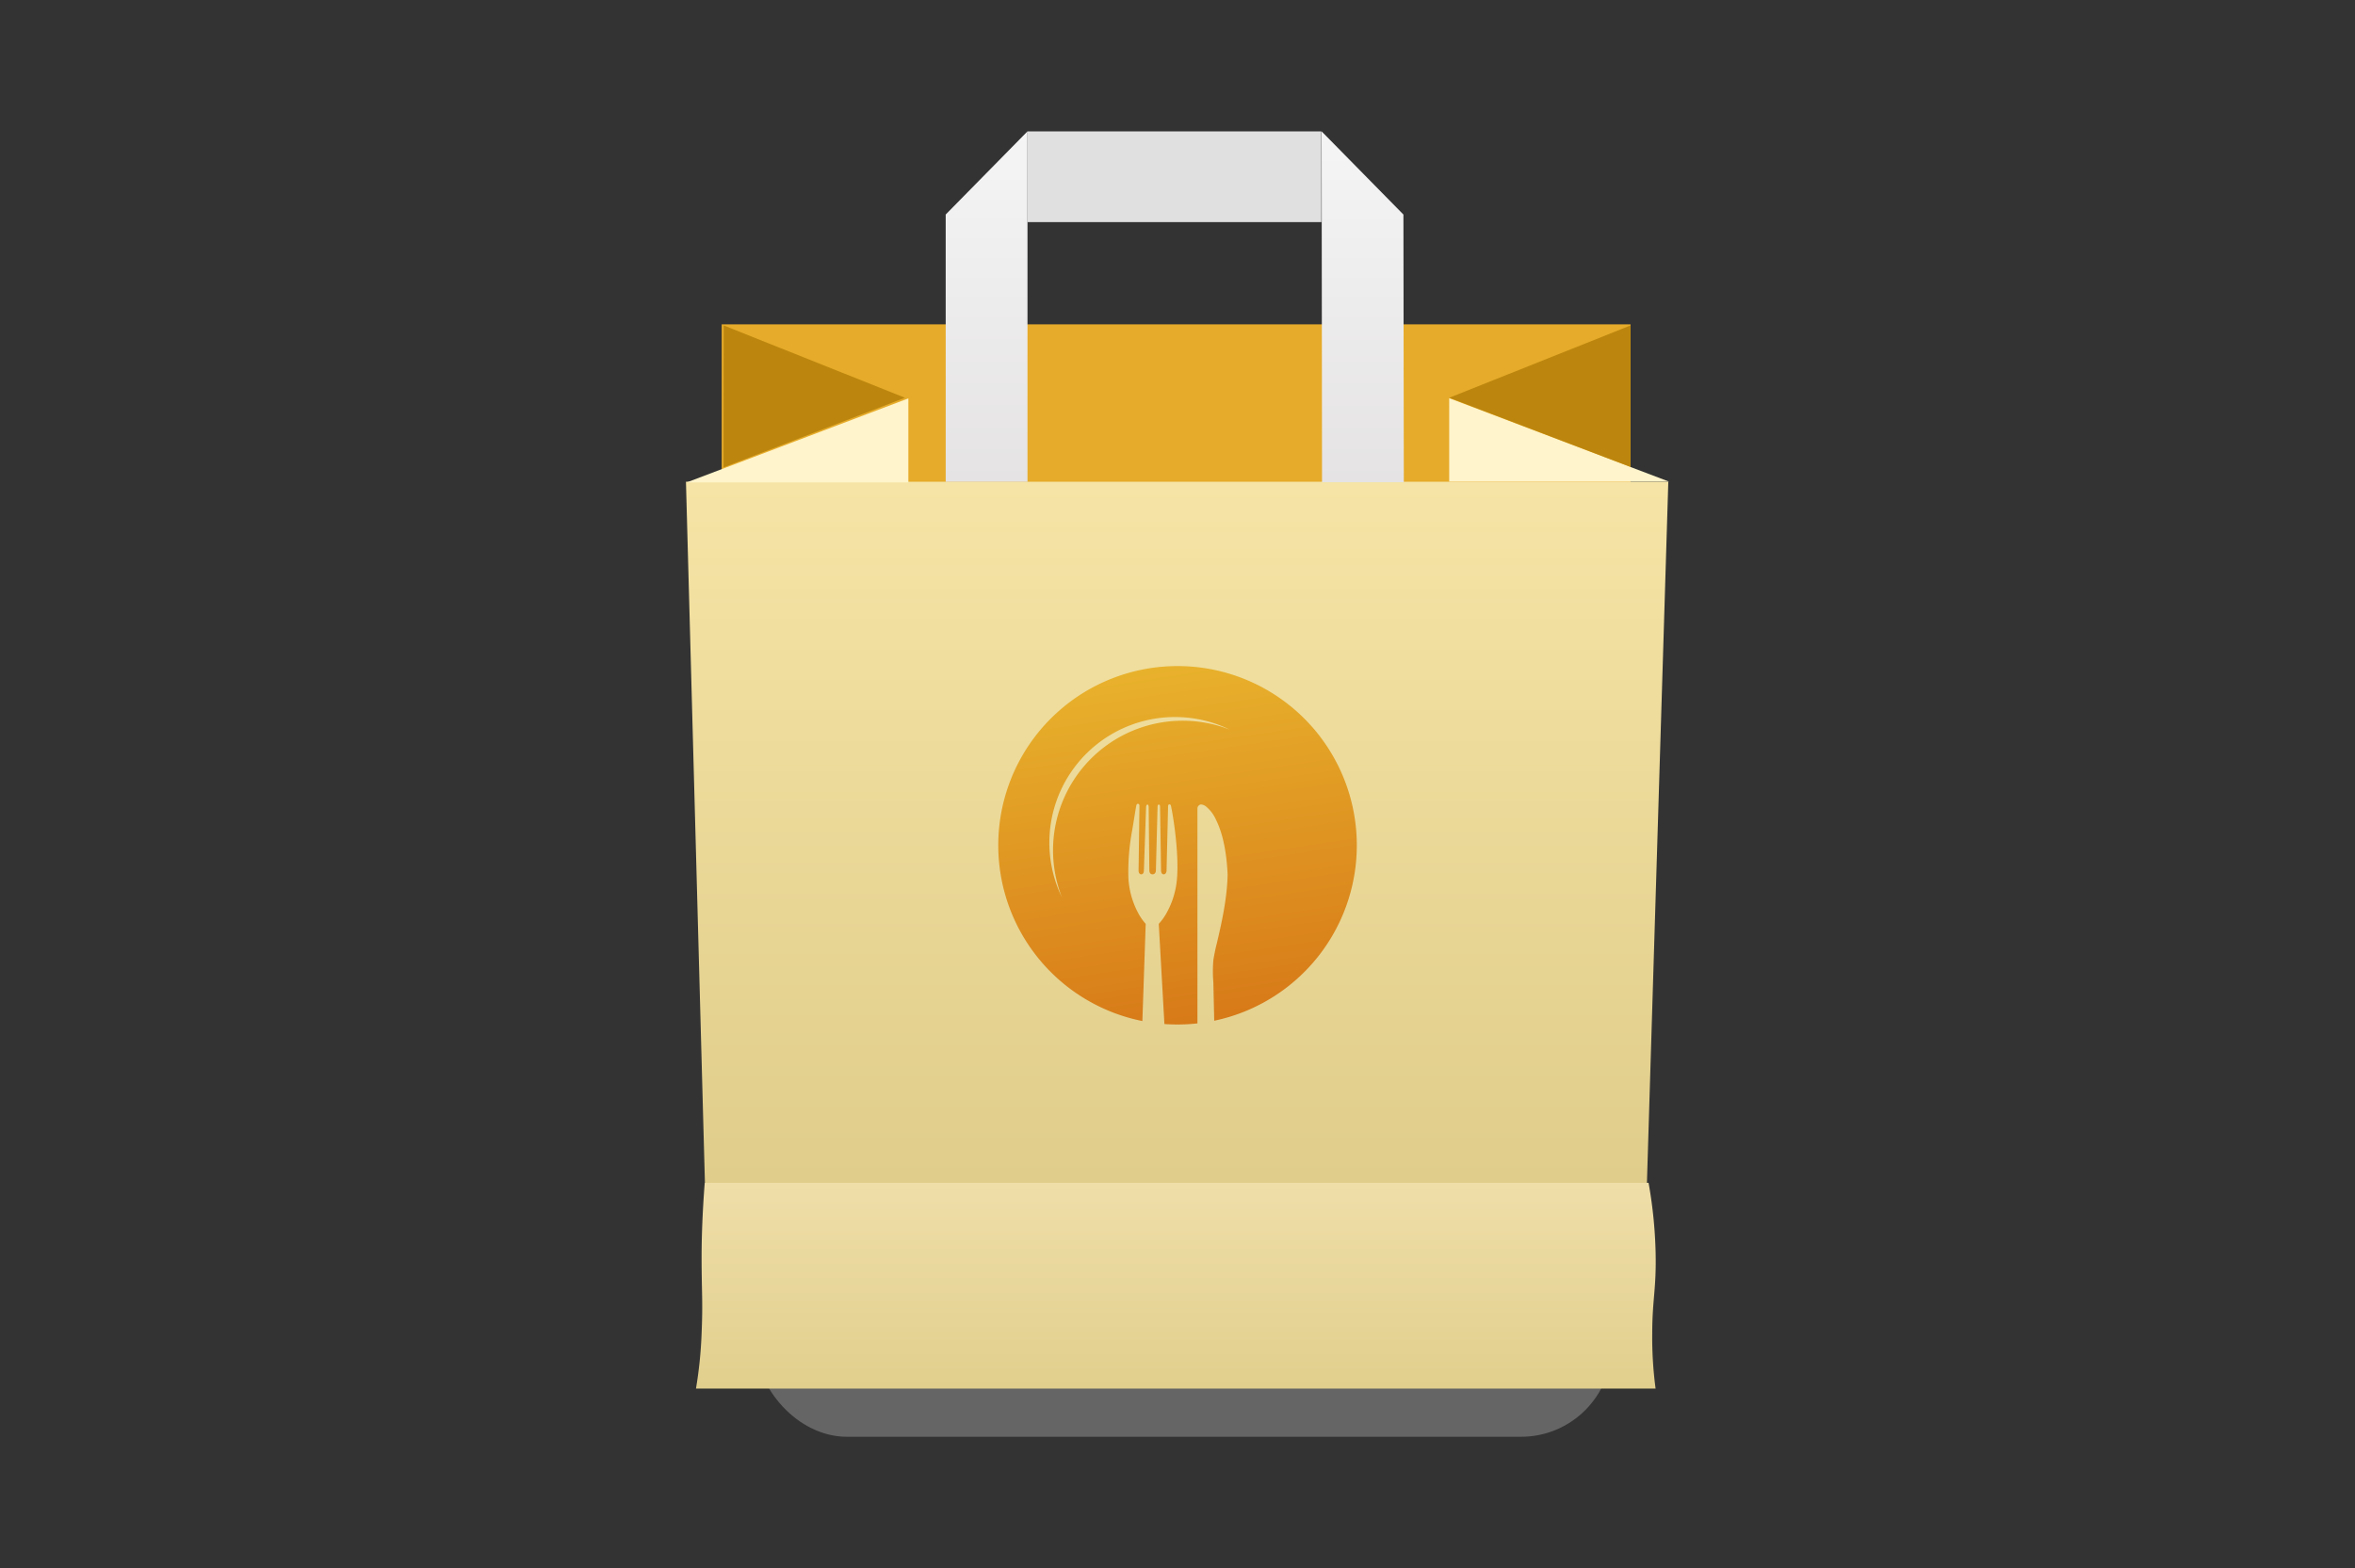 <svg xmlns="http://www.w3.org/2000/svg" xmlns:xlink="http://www.w3.org/1999/xlink" width="545" height="363" viewBox="0 0 545 363">
  <rect x="0" y="0" width="545" height="363" fill="#333333" stroke="none"/>
  <defs>
    <linearGradient id="linear-gradient" x1="0.5" x2="0.5" y2="1" gradientUnits="objectBoundingBox">
      <stop offset="0" stop-color="#f5e4a5"/>
      <stop offset="1" stop-color="#e0cd8b"/>
    </linearGradient>
    <linearGradient id="linear-gradient-2" x1="0.5" x2="0.5" y2="1" gradientUnits="objectBoundingBox">
      <stop offset="0" stop-color="#efdea8"/>
      <stop offset="1" stop-color="#e1cf8d"/>
    </linearGradient>
    <linearGradient id="linear-gradient-3" x1="0.5" x2="0.5" y2="1" gradientUnits="objectBoundingBox">
      <stop offset="0" stop-color="#f5f5f5"/>
      <stop offset="1" stop-color="#e5e3e3"/>
    </linearGradient>
    <linearGradient id="linear-gradient-5" x1="0.377" y1="-0.283" x2="0.677" y2="1.727" gradientUnits="objectBoundingBox">
      <stop offset="0" stop-color="#edc232"/>
      <stop offset="0.754" stop-color="#d36c13"/>
      <stop offset="1" stop-color="#906412"/>
    </linearGradient>
  </defs>
  <g id="Сгруппировать_2570" data-name="Сгруппировать 2570" transform="translate(-11767 -4817)">
    <rect id="Прямоугольник_1412" data-name="Прямоугольник 1412" width="545" height="363" transform="translate(11767 4817)" fill="none"/>
    <g id="Сгруппировать_2649" data-name="Сгруппировать 2649" transform="translate(19331.002 -2951.409)">
      <rect id="Прямоугольник_1455" data-name="Прямоугольник 1455" width="198" height="186" rx="21" transform="translate(-7389 7915)" fill="#acacac" opacity="0.413"/>
      <g id="Сгруппировать_2648" data-name="Сгруппировать 2648" transform="translate(-0.19 6)">
        <path id="Контур_8411" data-name="Контур 8411" d="M-6554.49,7847.56v-41.077h-210.329v44.642Z" transform="translate(-631.976 31)" fill="#e6ab2a"/>
        <path id="Контур_8405" data-name="Контур 8405" d="M-6773.09,7842.93l4.39,162.293h218l4.949-162.293Z" transform="translate(-631.976 31)" fill="url(#linear-gradient)"/>
        <path id="Контур_8406" data-name="Контур 8406" d="M-6550.32,8005.22a105.219,105.219,0,0,1,1.625,15.89c.212,8.714-.775,11.037-.775,18.97a88.908,88.908,0,0,0,.774,12.76H-6770.77a97.75,97.75,0,0,0,1.3-12.76c.325-7.636,0-9.233,0-17.783s.726-17.076.726-17.076Z" transform="translate(-631.976 31)" fill="url(#linear-gradient-2)"/>
        <path id="Контур_8407" data-name="Контур 8407" d="M-6721.62,7823.63v19.458h-51.323Z" transform="translate(-631.976 31)" fill="#fff4cb"/>
        <path id="Контур_8408" data-name="Контур 8408" d="M-6764.36,7806.74l41.961,16.743-42,16.123Z" transform="translate(-631.976 31)" fill="#bc860e"/>
        <path id="Контур_8409" data-name="Контур 8409" d="M-6596.46,7823.58l50.879,19.318h-50.879Z" transform="translate(-631.976 31)" fill="#fff4cb"/>
        <path id="Контур_8410" data-name="Контур 8410" d="M-6722.4,7806.74l-41.961,16.743,41.961,16.012Z" transform="translate(-464.07 31)" fill="#bc860e"/>
        <path id="Контур_8412" data-name="Контур 8412" d="M-6712.98,7842.94v-61.872l18.929-19.25v81.122Z" transform="translate(-631.976 31)" fill="url(#linear-gradient-3)"/>
        <path id="Контур_8413" data-name="Контур 8413" d="M-6693.96,7843.04l-.093-61.965-18.929-19.25.093,81.215Z" transform="translate(-544.976 31)" fill="url(#linear-gradient-3)"/>
        <rect id="Прямоугольник_1454" data-name="Прямоугольник 1454" width="68" height="21" transform="translate(-7326.023 7792.823)" fill="#e0e0e0"/>
      </g>
      <path id="Контур_8414" data-name="Контур 8414" d="M41.515,83.03c-1.005,0-2.025-.037-3.03-.109L37.176,59.732a12.9,12.9,0,0,0,1.89-2.657,19.535,19.535,0,0,0,2.33-7.839c.448-5.264-.64-13.214-1.373-16.717-.106-.511-.337-.466-.524-.4s-.17.5-.17.5l-.352,14.873c-.007.076-.082.743-.634.772H38.31c-.522,0-.6-.693-.6-.772L37.476,32.62s.017-.474-.277-.5-.3.5-.3.5l-.39,14.873c0,.031-.084.762-.759.772h-.01c-.648,0-.733-.692-.741-.771L34.841,32.62s-.037-.507-.284-.5-.312.5-.312.5L33.73,47.493c0,.008-.016.763-.6.772h-.011c-.58,0-.616-.764-.616-.772l.2-15.081s.023-.359-.254-.456-.43.246-.435.263c-.158.648-.484,2.906-1,5.924a51.611,51.611,0,0,0-.861,11.093,19.507,19.507,0,0,0,2.179,7.839,12.59,12.59,0,0,0,1.822,2.657l-.77,22.5a41.488,41.488,0,1,1,16.627-.072l-.2-8.911a29.916,29.916,0,0,1,0-5.075,40.281,40.281,0,0,1,.837-4.056c.943-4.033,2.367-10.128,2.464-15.808-.158-3.647-.75-8.8-2.677-12.642a8.281,8.281,0,0,0-2.263-3.049A2.084,2.084,0,0,0,47,32.1a.885.885,0,0,0-.226.029.981.981,0,0,0-.647.929V82.777a42.2,42.2,0,0,1-4.612.253Zm-.6-71.169A29.073,29.073,0,0,0,14.392,52.8c.117.261.239.523.362.778a29.985,29.985,0,0,1,38.82-38.823c-.262-.126-.516-.245-.776-.361A28.838,28.838,0,0,0,40.92,11.861Z" transform="translate(-7333.015 7922.533)" fill="url(#linear-gradient-5)"/>
    </g>
  </g>
</svg>
